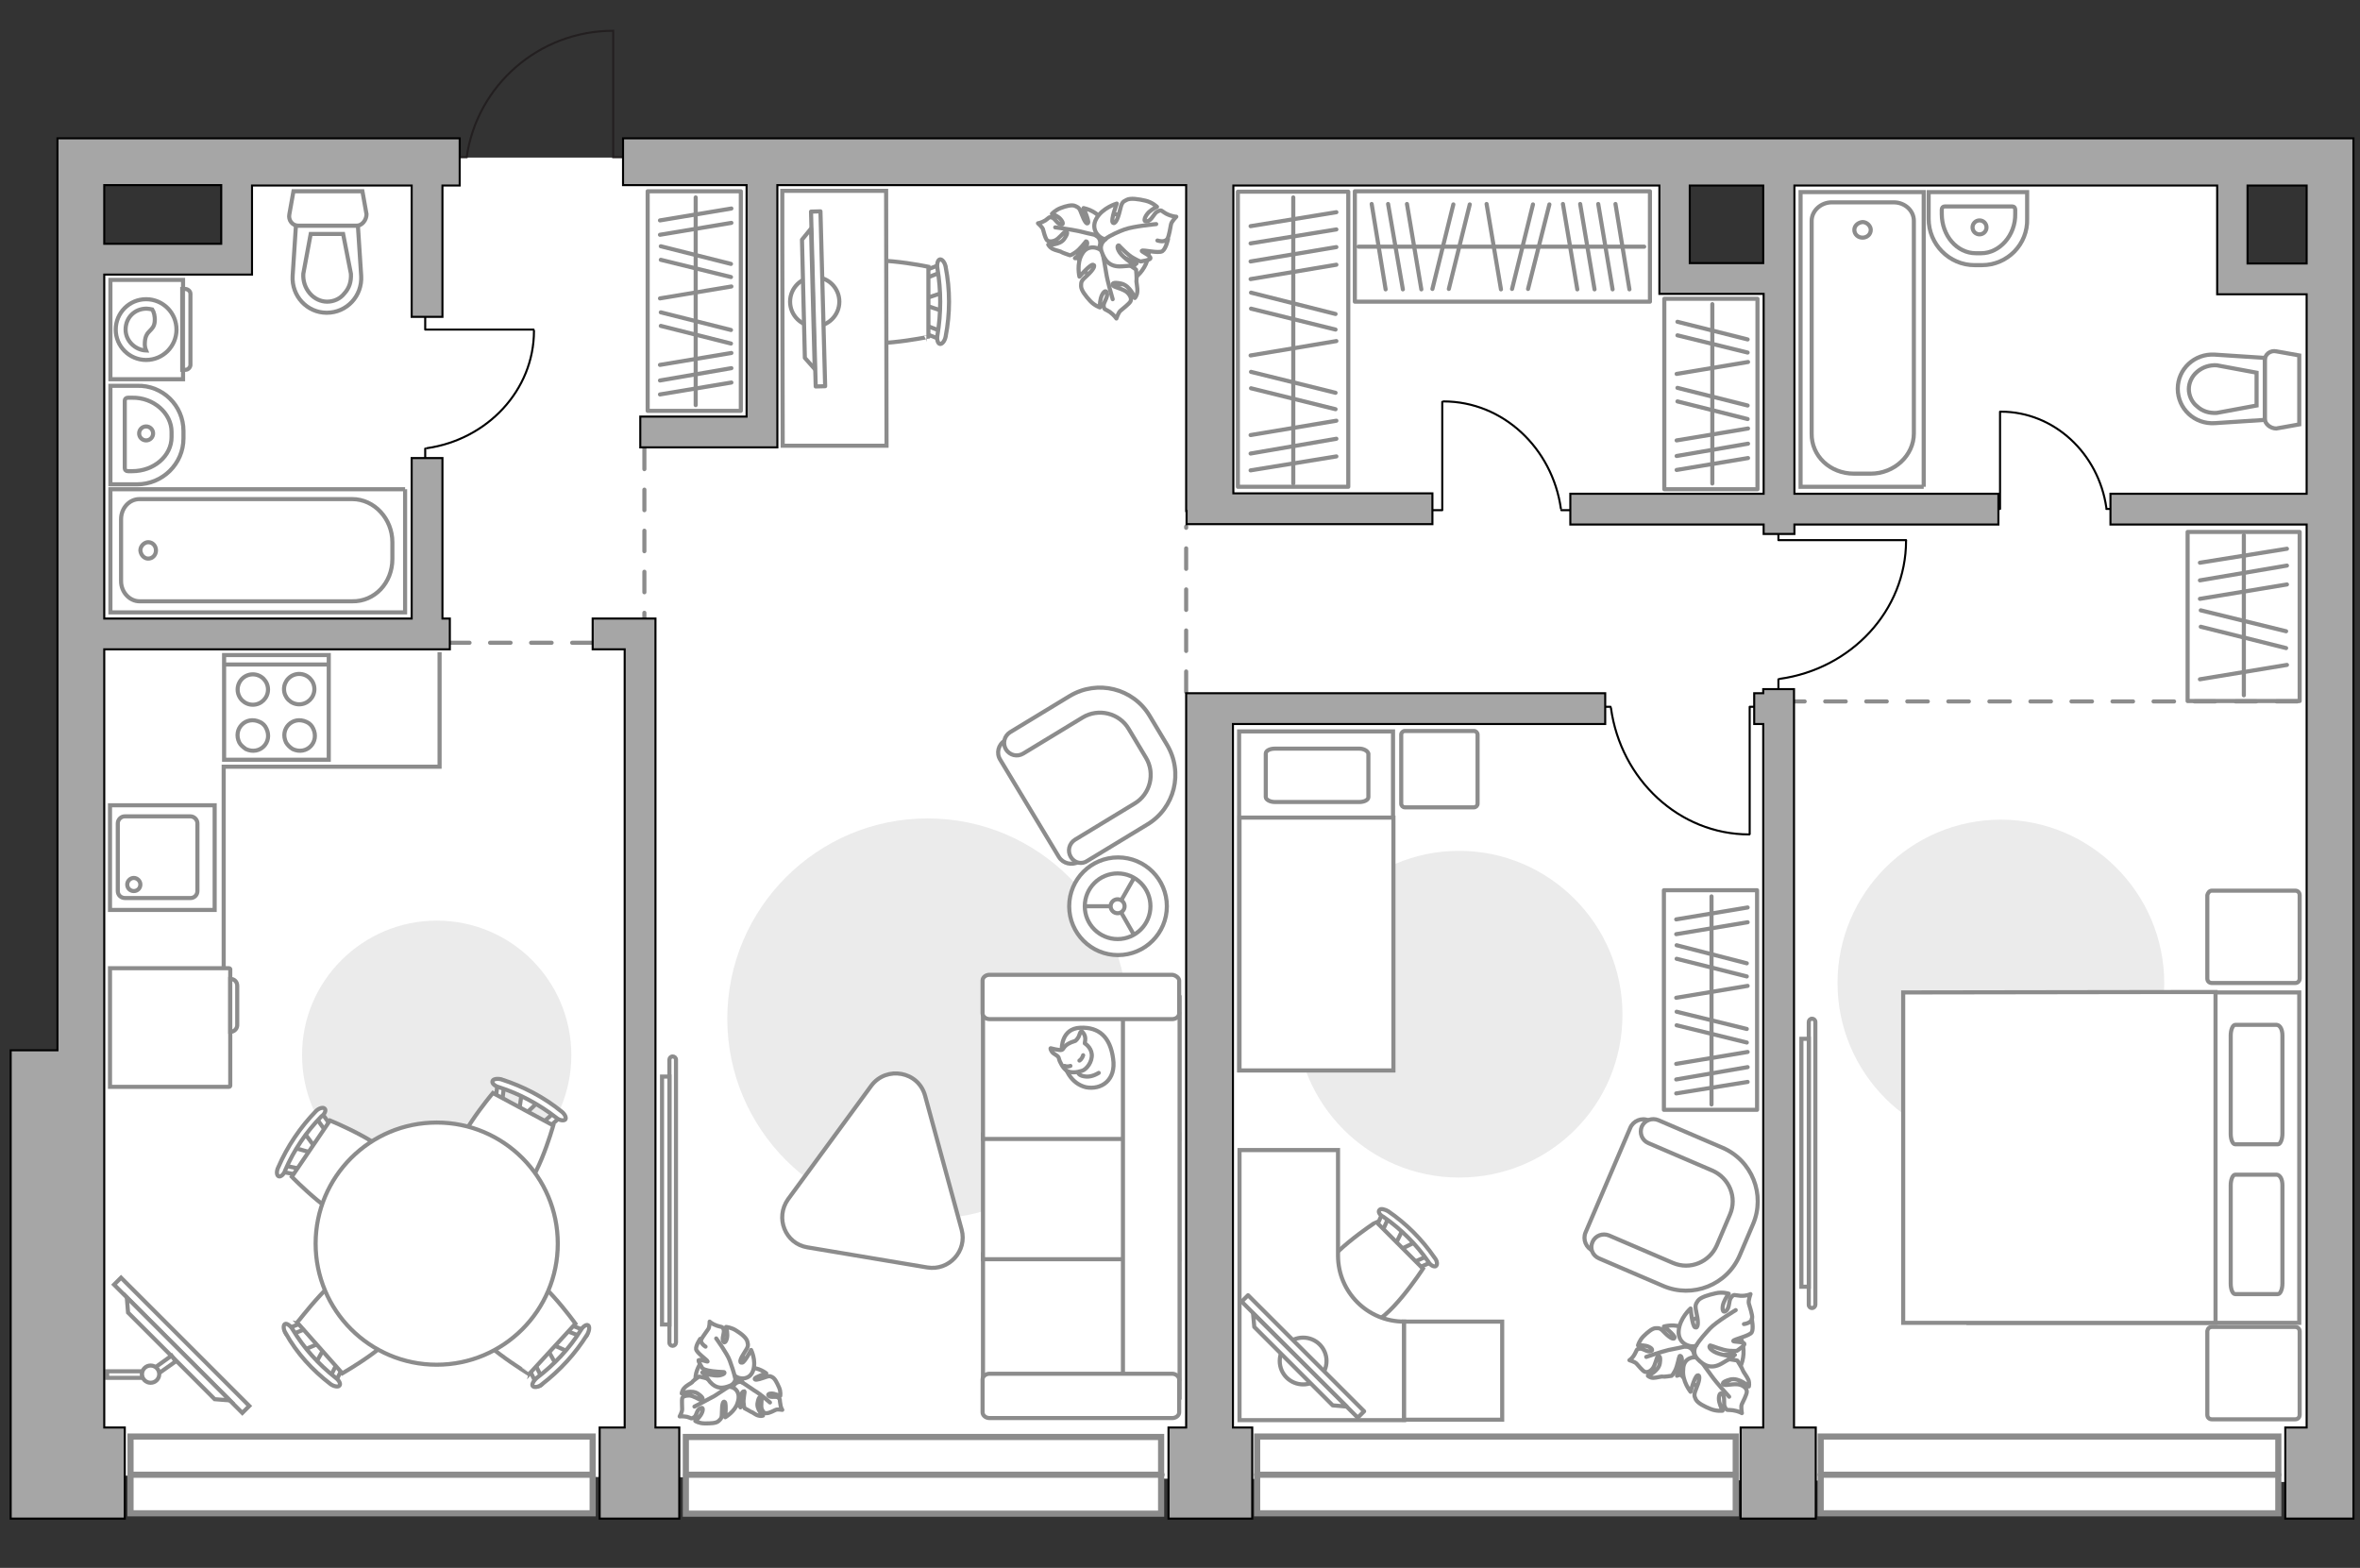 <?xml version="1.0" encoding="utf-8"?>
<!-- Generator: Adobe Illustrator 21.0.0, SVG Export Plug-In . SVG Version: 6.00 Build 0)  -->
<svg version="1.1" id="Слой_1" xmlns="http://www.w3.org/2000/svg" xmlns:xlink="http://www.w3.org/1999/xlink" x="0px" y="0px"
	 viewBox="0 0 575 382" style="enable-background:new 0 0 575 382;" xml:space="preserve">
<rect x="0" y="0" width="575" height="382" fill="#333333" stroke="none"/>
<style type="text/css">
	.st0{fill:#FFFFFF;}
	.st1{fill:#EBEBEB;}
	.st2{fill:none;stroke:#8C8C8C;stroke-miterlimit:10;}
	.st3{fill:#FFFFFF;stroke:#8C8C8C;stroke-miterlimit:10;}
	.st4{fill:none;stroke:#8C8C8C;stroke-linecap:round;stroke-linejoin:round;stroke-miterlimit:10;}
	.st5{fill:#FFFFFF;stroke:#8C8C8C;stroke-linecap:round;stroke-linejoin:round;stroke-miterlimit:10;}
	.st6{fill:#FFFFFF;stroke:#8C8C8C;stroke-miterlimit:10;}
	.st7{fill:#FFFFFF;stroke:#8C8C8C;stroke-width:1;stroke-miterlimit:10.001;}
	.st8{fill:none;stroke:#000000;stroke-width:0.5;stroke-linecap:round;stroke-linejoin:round;stroke-miterlimit:10;}
	.st9{fill:#FFFFFF;fill-opacity:0.1;stroke:#8C8C8C;stroke-miterlimit:10;}
	.st10{fill:#FFFFFF;stroke:#8C8C8C;stroke-width:1.5;stroke-linecap:round;stroke-miterlimit:10;}
	.st11{fill:none;stroke:#8C8C8C;stroke-width:1.5;stroke-linecap:round;stroke-miterlimit:10;}
	.st12{fill:none;stroke:#231F20;stroke-width:0.5;stroke-miterlimit:10;}
	.st13{fill:none;stroke:#8C8C8C;stroke-linecap:round;stroke-miterlimit:10;stroke-dasharray:5,5;}
	.st14{fill:#A6A6A6;stroke:#000000;stroke-width:0.5;stroke-miterlimit:10;}
</style>
<polygon id="bg" class="st0" points="567.9,361.1 567.9,67.8 544.1,67.8 544.1,41.7 430.9,41.7 430.9,67.8 409.7,67.8 409.7,38.4 
	54.5,38.4 55.3,60.5 20.7,63.9 18.7,359.5 "/>
<g id="furniture">
	<path id="Vector_3_" class="st1" d="M226,297c-26.9,0-48.8-21.9-48.8-48.8s21.9-48.8,48.8-48.8s48.8,21.9,48.8,48.8
		C274.8,275.3,253,297,226,297z"/>
	<path id="Vector_00000138559322338209980010000001852790995664649897_" class="st1" d="M355.5,286.9c-22,0-39.8-17.9-39.8-39.8
		s17.9-39.8,39.8-39.8s39.8,17.9,39.8,39.8C395.4,269.2,377.6,286.9,355.5,286.9z"/>
	<path id="Vector_00000160875937128381294210000009457515052277015950_" class="st1" d="M487.5,279.3c-22,0-39.8-17.9-39.8-39.8
		s17.9-39.8,39.8-39.8s39.8,17.9,39.8,39.8C527.3,261.5,509.5,279.3,487.5,279.3z"/>
	<polyline class="st2" points="107.1,158.9 107.1,186.8 54.5,186.8 54.5,235.8 	"/>
	<g>
		<path id="Vector_8_1_" class="st3" d="M56.1,236.1v28.4c0,0.1-0.1,0.3-0.3,0.3h-29v-28.9h29C56,235.9,56.1,236.1,56.1,236.1z"/>
		<path id="Vector_9_1_" class="st3" d="M56.1,251.4v-12.9c1,0,1.7,0.7,1.7,1.7v9.3C57.9,250.6,57.1,251.4,56.1,251.4z"/>
	</g>
	<path id="Vector_00000167373873561657173410000016261976429250994827_" class="st1" d="M106.4,224.3c18.2,0,32.8,14.7,32.8,32.8
		s-14.7,32.8-32.8,32.8s-32.8-14.7-32.8-32.8C73.5,239.1,88.3,224.3,106.4,224.3z"/>
	<g>
		<g>
			<path id="Vector_98_1_" class="st3" d="M479.6,322.3v-80.5h80.6v80.5H479.6L479.6,322.3z"/>
			<path id="Vector_99_1_" class="st3" d="M463.7,241.8v80.5h76.1v-71v-9.6h-10.2L463.7,241.8L463.7,241.8z"/>
			<path id="Vector_100_1_" class="st4" d="M556.1,288.8v23.9c0,1.4-0.5,2.6-1.1,2.6h-10.4c-0.6,0-1.1-1.1-1.1-2.6v-23.9
				c0-1.4,0.5-2.6,1.1-2.6h10.1C555.6,286.3,556.1,287.4,556.1,288.8z"/>
			<path id="Vector_101_1_" class="st4" d="M556.1,252.3v23.9c0,1.4-0.5,2.6-1.1,2.6h-10.4c-0.6,0-1.1-1.1-1.1-2.6v-23.9
				c0-1.4,0.5-2.6,1.1-2.6h10.1C555.6,249.8,556.1,250.9,556.1,252.3z"/>
		</g>
		<path id="Vector_5_2_" class="st5" d="M538.9,217h20.3c0.6,0,1.1,0.4,1.1,1.1v20.3c0,0.6-0.4,1.1-1.1,1.1h-20.3
			c-0.6,0-1.1-0.4-1.1-1.1v-20.3C537.9,217.6,538.3,217,538.9,217z"/>
		<path id="Vector_5_1_" class="st5" d="M538.9,323.3h20.3c0.6,0,1.1,0.4,1.1,1.1v20.3c0,0.6-0.4,1.1-1.1,1.1h-20.3
			c-0.6,0-1.1-0.4-1.1-1.1v-20.4C537.9,323.7,538.3,323.3,538.9,323.3z"/>
	</g>
	<g>
		<rect x="533" y="129.6" class="st5" width="27.3" height="41.2"/>
		<line class="st4" x1="536" y1="165.5" x2="557.2" y2="162"/>
		<line class="st4" x1="536" y1="145.9" x2="557.2" y2="142.4"/>
		<line class="st4" x1="536" y1="141.4" x2="557.2" y2="137.8"/>
		<line class="st4" x1="536" y1="137.1" x2="557.2" y2="133.7"/>
		<line class="st4" x1="536.2" y1="152.7" x2="557" y2="157.9"/>
		<line class="st4" x1="536.2" y1="148.7" x2="557" y2="153.8"/>
		<line class="st4" x1="546.7" y1="169.4" x2="546.7" y2="130.4"/>
	</g>
	<g>
		<rect x="301.6" y="46.7" class="st5" width="26.9" height="71.9"/>
		<line class="st4" x1="325.6" y1="55.9" x2="304.7" y2="59.3"/>
		<line class="st4" x1="325.6" y1="51.7" x2="304.7" y2="55.1"/>
		<line class="st4" x1="325.6" y1="83.1" x2="304.7" y2="86.6"/>
		<line class="st4" x1="325.6" y1="60.2" x2="304.7" y2="63.7"/>
		<line class="st4" x1="325.6" y1="64.5" x2="304.7" y2="68"/>
		<line class="st4" x1="325.6" y1="102.5" x2="304.7" y2="106"/>
		<line class="st4" x1="325.6" y1="106.9" x2="304.7" y2="110.5"/>
		<line class="st4" x1="325.6" y1="111.2" x2="304.7" y2="114.6"/>
		<line class="st4" x1="325.4" y1="95.7" x2="304.8" y2="90.6"/>
		<line class="st4" x1="325.4" y1="99.7" x2="304.8" y2="94.6"/>
		<line class="st4" x1="325.4" y1="76.5" x2="304.8" y2="71.3"/>
		<line class="st4" x1="325.4" y1="80.3" x2="304.8" y2="75.2"/>
		<line class="st4" x1="315.1" y1="48.1" x2="315.1" y2="117.8"/>
	</g>
	<g>
		<rect x="330.1" y="46.6" class="st5" width="71.9" height="26.9"/>
		<line class="st4" x1="392.9" y1="70.5" x2="389.4" y2="49.7"/>
		<line class="st4" x1="397" y1="70.5" x2="393.6" y2="49.7"/>
		<line class="st4" x1="365.7" y1="70.5" x2="362.2" y2="49.7"/>
		<line class="st4" x1="388.5" y1="70.5" x2="385" y2="49.7"/>
		<line class="st4" x1="384.3" y1="70.5" x2="380.8" y2="49.7"/>
		<line class="st4" x1="346.3" y1="70.5" x2="342.8" y2="49.7"/>
		<line class="st4" x1="341.8" y1="70.5" x2="338.2" y2="49.7"/>
		<line class="st4" x1="337.6" y1="70.5" x2="334.2" y2="49.7"/>
		<line class="st4" x1="353" y1="70.4" x2="358.1" y2="49.8"/>
		<line class="st4" x1="349" y1="70.4" x2="354.1" y2="49.8"/>
		<line class="st4" x1="372.3" y1="70.4" x2="377.5" y2="49.8"/>
		<line class="st4" x1="368.4" y1="70.4" x2="373.5" y2="49.8"/>
		<line class="st4" x1="400.6" y1="60.1" x2="331" y2="60.1"/>
	</g>
	<g>
		<rect x="405.4" y="216.9" class="st4" width="22.7" height="53.5"/>
		<line class="st4" x1="425.8" y1="240.2" x2="408.4" y2="243.1"/>
		<line class="st4" x1="425.8" y1="221.1" x2="408.4" y2="224"/>
		<line class="st4" x1="425.8" y1="224.7" x2="408.4" y2="227.6"/>
		<line class="st4" x1="425.8" y1="256.3" x2="408.4" y2="259.2"/>
		<line class="st4" x1="425.8" y1="260" x2="408.4" y2="263"/>
		<line class="st4" x1="425.8" y1="263.6" x2="408.4" y2="266.4"/>
		<line class="st4" x1="425.6" y1="250.7" x2="408.5" y2="246.5"/>
		<line class="st4" x1="425.6" y1="254" x2="408.5" y2="249.8"/>
		<line class="st4" x1="425.6" y1="234.7" x2="408.5" y2="230.3"/>
		<line class="st4" x1="425.6" y1="237.9" x2="408.5" y2="233.6"/>
		<line class="st4" x1="417" y1="218.4" x2="417" y2="269.1"/>
	</g>
	<g>
		<rect x="405.5" y="72.8" class="st4" width="22.7" height="46.4"/>
		<line class="st4" x1="425.9" y1="88.2" x2="408.5" y2="91.1"/>
		<line class="st4" x1="425.9" y1="104.4" x2="408.5" y2="107.3"/>
		<line class="st4" x1="425.9" y1="108.1" x2="408.5" y2="111.1"/>
		<line class="st4" x1="425.9" y1="111.6" x2="408.5" y2="114.5"/>
		<line class="st4" x1="425.8" y1="98.8" x2="408.7" y2="94.5"/>
		<line class="st4" x1="425.8" y1="102.1" x2="408.7" y2="97.8"/>
		<line class="st4" x1="425.8" y1="82.7" x2="408.7" y2="78.4"/>
		<line class="st4" x1="425.8" y1="85.9" x2="408.7" y2="81.7"/>
		<line class="st4" x1="417.2" y1="74.1" x2="417.2" y2="117.8"/>
	</g>
	<g>
		<ellipse class="st6" cx="272.4" cy="220.8" rx="11.9" ry="11.9"/>
		<circle class="st3" cx="272.3" cy="220.8" r="8"/>
		<circle class="st3" cx="272.3" cy="220.8" r="1.7"/>
		<path class="st3" d="M272.3,220.8"/>
		<line class="st2" x1="270.6" y1="220.8" x2="264.4" y2="220.8"/>
		<line class="st2" x1="273.1" y1="222.2" x2="276.3" y2="227.8"/>
		<line class="st2" x1="273.1" y1="219.5" x2="276.3" y2="213.9"/>
	</g>
	<g>
		<g id="Group_2_00000169519552178360445270000014679931295580056996_">
			<g id="Group_3_00000095327148592526319980000006913480940854869382_">
				<path id="Vector_10_00000070816825909292291060000013276866395577735867_" class="st3" d="M71.8,279.7l4.7,1.3l0.6-1l-2.9-3.9
					L71.8,279.7z"/>
			</g>
			<g id="Group_4_00000057855884673223096370000015978951094142054538_">
				<path id="Vector_11_00000098200549013418189560000000239254403528968098_" class="st3" d="M73.1,285.6c0.2-0.5,0.1-0.8-0.3-0.9
					l-3.9-0.8c-0.3-0.1-0.7,0.2-0.9,0.6c-0.2,0.5-0.1,0.8,0.3,0.9l3.9,0.8c0.2,0.1,0.6,0,0.8-0.4C73.1,285.9,73.1,285.8,73.1,285.6z
					"/>
			</g>
			<g id="Group_5_00000178918153609603940080000017039511692858564760_">
				<path id="Vector_12_00000140700047270798343530000014242775729858323848_" class="st3" d="M80.5,274.1l-2.3-3.2
					c-0.3-0.3-0.6-0.3-1,0.1s-0.5,0.9-0.3,1.2l2.3,3.2c0.3,0.3,0.6,0.3,1-0.1c0-0.1,0-0.1,0.1-0.2C80.6,274.7,80.6,274.1,80.5,274.1
					z"/>
			</g>
			<path id="Vector_13_00000028297581268328155490000015557269455428678834_" class="st3" d="M80.4,273l-9.3,13.7
				c0,0,11.3,11.7,16,10.8c4.1-0.8,10-9.7,9.3-13.7C95.5,279.1,80.4,273,80.4,273z"/>
			<path id="Vector_14_00000172432128894903839290000014725221106365988239_" class="st3" d="M79.1,270.1c-0.4-0.4-1.4-0.1-2.1,0.6
				c-3.8,3.9-7,8.6-9.2,13.7c-0.5,1-0.4,2,0.1,2.2s1.3-0.5,1.6-1.5c2.1-4.9,5.1-9.3,8.8-13.1C79.2,271.4,79.5,270.4,79.1,270.1z"/>
		</g>
		<g id="Group_2_00000073683641781920139350000017179330268701876358_">
			<g id="Group_3_00000119819171399669679010000011449873110121605019_">
				<path id="Vector_10_00000000945367715910235750000002343583291805098681_" class="st3" d="M138.4,329.3l-4.5-2l-0.8,0.9l2.4,4.3
					L138.4,329.3z"/>
			</g>
			<g id="Group_4_00000109721232141480078540000004357594917677297084_">
				<path id="Vector_11_00000179630053730355419460000000282246272171263926_" class="st3" d="M138,323.3c-0.2,0.5-0.2,0.8,0.2,1
					l3.8,1.5c0.3,0.2,0.7,0,1-0.5c0.2-0.5,0.2-0.8-0.2-1l-3.8-1.5c-0.3-0.1-0.6,0-0.9,0.3C138.1,323.2,138,323.2,138,323.3z"/>
			</g>
			<g id="Group_5_00000150782202034283161530000017178082293600834447_">
				<path id="Vector_12_00000150097594146767639710000010939963595498667173_" class="st3" d="M129,333.7l1.8,3.7
					c0.2,0.4,0.6,0.4,1,0.1c0.5-0.4,0.6-0.8,0.5-1.2l-1.8-3.7c-0.2-0.4-0.6-0.4-1-0.1c-0.1,0.1-0.1,0.1-0.2,0.2
					C129,333.1,128.9,333.4,129,333.7z"/>
			</g>
			<path id="Vector_13_00000114045452401600868840000014486535547366832306_" class="st3" d="M128.9,334.8l11.3-12.3
				c0,0-9.5-13.3-14.4-13.1c-4.1,0.3-11.4,8.2-11.2,12.3C114.9,326.5,128.9,334.7,128.9,334.8z"/>
			<path id="Vector_14_00000041282875489524718730000010541578175691540915_" class="st3" d="M129.8,337.7c0.3,0.4,1.4,0.3,2.2-0.4
				c4.4-3.4,8.2-7.5,11.1-12.2c0.5-0.9,0.6-1.9,0.2-2.2c-0.4-0.3-1.3,0.3-1.8,1.2c-2.8,4.5-6.5,8.4-10.7,11.6
				C129.9,336.5,129.5,337.4,129.8,337.7z"/>
		</g>
		<g id="Group_2_00000006700796676300845040000018328374638057985434_">
			<g id="Group_3_00000094606811713043674690000005212550968463298205_">
				<path id="Vector_10_00000014634083314244852140000009577647491710772888_" class="st3" d="M127.1,266.4l-0.7,4.9l1.2,0.5
					l3.6-3.4L127.1,266.4z"/>
			</g>
			<g id="Group_4_00000085242027665054985060000001221892157119991966_">
				<path id="Vector_11_00000037677889443074802960000003147259747516598963_" class="st3" d="M121.5,268.3c0.5,0.2,0.8,0,0.9-0.4
					l0.5-4c0.1-0.3-0.3-0.6-0.7-0.8c-0.5-0.2-0.8,0-0.9,0.4l-0.5,4c-0.1,0.3,0.1,0.6,0.5,0.8C121.3,268.3,121.4,268.4,121.5,268.3z"
					/>
			</g>
			<g id="Group_5_00000029733573642702730690000018145841226413767304_">
				<path id="Vector_12_00000117637290881175002970000005506272719116435391_" class="st3" d="M133.9,274.5l3-2.7
					c0.3-0.2,0.2-0.6-0.2-0.9c-0.5-0.4-1-0.5-1.3-0.2l-3,2.7c-0.3,0.2-0.2,0.6,0.2,0.9c0.1,0,0.1,0.1,0.2,0.1
					C133.1,274.7,133.6,274.7,133.9,274.5z"/>
			</g>
			<path id="Vector_13_00000174602278335541319050000015895310521899639680_" class="st3" d="M134.8,274.2l-14.7-7.9
				c0,0-10.6,12.5-9.2,17.1c1.3,3.9,10.7,9.1,14.7,7.9C130.4,290,134.8,274.2,134.8,274.2z"/>
			<path id="Vector_14_00000039107643649329230010000006115834066830610824_" class="st3" d="M137.7,272.8c0.4-0.4-0.1-1.4-0.9-2
				c-4.3-3.5-9.3-6.1-14.6-7.8c-1-0.3-2.1-0.1-2.2,0.4c-0.2,0.5,0.5,1.2,1.6,1.5c5,1.6,9.8,4.2,13.9,7.4
				C136.3,273,137.3,273.1,137.7,272.8z"/>
		</g>
		<g id="Group_2_00000077291863590272702940000005593283038918779785_">
			<g id="Group_3_00000131339991504955270950000005938567292067221938_">
				<path id="Vector_10_00000176735984834683098050000005589312994203791507_" class="st3" d="M76.9,332.2l2.4-4.3l-0.8-0.9
					l-4.5,1.9L76.9,332.2z"/>
			</g>
			<g id="Group_4_00000119827798847324685240000010910670062676726923_">
				<path id="Vector_11_00000142873461920503679390000000637482520064872112_" class="st3" d="M83,332.4c-0.5-0.4-0.8-0.4-1,0
					l-1.8,3.6c-0.2,0.2,0,0.7,0.4,1c0.5,0.4,0.8,0.4,1,0l1.8-3.6c0.2-0.2,0.1-0.6-0.2-0.9C83.2,332.4,83.1,332.4,83,332.4z"/>
			</g>
			<g id="Group_5_00000040538677781004339480000012647186401371459470_">
				<path id="Vector_12_00000104676694462836011250000009111950057371630000_" class="st3" d="M73.6,322.3l-3.8,1.5
					c-0.4,0.2-0.5,0.5-0.2,1c0.2,0.5,0.6,0.6,1,0.5l3.8-1.5c0.4-0.2,0.5-0.5,0.2-1c-0.1-0.1-0.1-0.1-0.2-0.2
					C74.2,322.3,73.8,322.3,73.6,322.3z"/>
			</g>
			<path id="Vector_13_00000178196015264290107170000013678089271899425440_" class="st3" d="M72.4,322.2l11,12.4
				c0,0,14.3-8.1,14.6-12.9c0.3-4.1-6.9-12.1-11-12.4C82.2,309,72.6,322.2,72.4,322.2z"/>
			<path id="Vector_14_00000112626425650230039580000013720251615631930780_" class="st3" d="M69.4,322.6c-0.4,0.3-0.4,1.3,0.2,2.2
				c2.7,4.9,6.5,9,10.9,12.4c0.8,0.6,1.9,0.8,2.2,0.4c0.4-0.4-0.1-1.3-0.9-1.9c-4.2-3.3-7.8-7.3-10.5-11.8
				C70.8,323,69.8,322.3,69.4,322.6z"/>
		</g>
		<g>
			<ellipse class="st7" cx="106.4" cy="303" rx="29.5" ry="29.5"/>
		</g>
	</g>
	<g>
		<path class="st3" d="M163.1,258.2c0-0.4,0.3-0.8,0.8-0.8c0.4,0,0.8,0.3,0.8,0.8v68.9c0,0.4-0.4,0.8-0.8,0.8
			c-0.4,0-0.8-0.3-0.8-0.8V258.2z"/>
		<rect x="161.3" y="262.3" class="st3" width="1.8" height="60.4"/>
	</g>
	<g>
		<path class="st3" d="M440.7,249c0-0.4,0.3-0.8,0.8-0.8c0.4,0,0.8,0.3,0.8,0.8v68.9c0,0.4-0.4,0.8-0.8,0.8s-0.8-0.3-0.8-0.8V249z"
			/>
		<rect x="438.9" y="253.1" class="st3" width="1.8" height="60.4"/>
	</g>
	<g>
		<polyline class="st8" points="351.4,97.9 351.4,124.3 347.3,124.3 		"/>
		<line class="st8" x1="384.2" y1="124.3" x2="380.4" y2="124.3"/>
		<path class="st8" d="M380.3,123.9c-2.1-14.7-14.1-26.1-28.6-26.1"/>
	</g>
	<g>
		<polyline class="st8" points="487.3,100.3 487.3,124 483.6,124 		"/>
		<line class="st8" x1="516.7" y1="124" x2="513.2" y2="124"/>
		<path class="st8" d="M513.2,123.7c-1.9-13.2-12.7-23.4-25.7-23.4"/>
	</g>
	<g>
		<polyline class="st8" points="464.4,131.6 433.3,131.6 433.3,126.7 		"/>
		<line class="st8" x1="433.3" y1="170.1" x2="433.3" y2="165.5"/>
		<path class="st8" d="M433.6,165.4c17.4-2.4,30.8-16.6,30.8-33.7"/>
	</g>
	<g>
		<polyline class="st8" points="426.3,203.2 426.3,172.2 431.2,172.2 		"/>
		<line class="st8" x1="387.8" y1="172.2" x2="392.4" y2="172.2"/>
		<path class="st8" d="M392.5,172.5c2.4,17.4,16.6,30.8,33.7,30.8"/>
	</g>
	<g>
		<g>
			<path class="st3" d="M44.6,68.2v24.2H26.9V68.2H44.6z"/>
			<path class="st9" d="M46.4,71.6v17.3c0,0.5-0.5,1.2-1.2,1.2h-0.8V70.4h0.8C45.9,70.5,46.4,71,46.4,71.6z"/>
		</g>
		<g>
			<circle class="st3" cx="35.6" cy="80.3" r="7.4"/>
			<path class="st3" d="M37.7,78.3c-0.2,2.5-2.2,2-2.4,5c-0.1,1,0.1,1.6,0.3,2.1c-2.6-0.1-5-2.3-5-5.1c0-2.9,2.2-5.1,5.1-5.1
				c0.4,0,0.9,0.1,1.4,0.2C37.5,76,37.8,77.1,37.7,78.3z"/>
		</g>
	</g>
	<g>
		<path id="Vector_54_2_" class="st3" d="M239.5,336v-30.4h47.8V336H239.5z"/>
		<path id="Vector_55_2_" class="st3" d="M239.5,306.8v-30.4h47.8v30.4H239.5z"/>
		<path id="Vector_56_2_" class="st3" d="M239.5,277.5v-30.4h47.8v30.4H239.5z"/>
		<path id="Vector_57_2_" class="st3" d="M273.6,243h13.8v97.4l-13.8-2.8V243z"/>
		<path id="Vector_58_2_" class="st3" d="M287.3,336.1v8c0,0.8-0.8,1.4-1.7,1.4h-44.5c-1,0-1.7-0.7-1.7-1.4v-8
			c0-0.8,0.8-1.4,1.7-1.4h44.5C286.5,334.7,287.3,335.4,287.3,336.1z"/>
		<path id="Vector_59_2_" class="st3" d="M287.3,238.9v8c0,0.8-0.8,1.4-1.7,1.4h-44.5c-1,0-1.7-0.7-1.7-1.4v-8
			c0-0.8,0.8-1.4,1.7-1.4h44.5C286.5,237.6,287.3,238.3,287.3,238.9z"/>
		<g>
			<path class="st5" d="M264.6,264.9c3.7,0.7,7.4-1.7,6.6-7c-0.7-5.2-3.4-7.7-8-7.5c-4.7,0.2-4.5,5.2-4.5,5.2
				C258.9,260.7,261.2,264.1,264.6,264.9z"/>
			<path class="st5" d="M258.7,255.8c-0.4,0.2-2.7-0.4-2.7-0.4s-0.2,0,0.2,0.7c0.4,0.8,1.7,1,1.8,1.8c0.2,0.9,1,2.3,1.8,2.9
				c1,0.7,2.6,0.5,3.8,0.1c1.1-0.3,2.6-2.2,2.4-4.1c-0.2-1.7-1.7-2.6-1.7-2.6s0,0,0.1-0.7c0.2-1.4-0.8-2.2-0.8-2.2s-0.3-0.2-0.6,0.8
				c-0.3,1-1,1.5-1,1.5C259,254.5,259.3,255.6,258.7,255.8z"/>
			<path class="st5" d="M263.9,257.1c-0.3,1-0.9,1.3-0.9,1.3"/>
			<path class="st5" d="M259.4,259.7c0.7,0.3,1.4,0,1.4,0"/>
			<path class="st4" d="M267.7,261.4c0,0-1.5,1-3,0.9c-1.8-0.1-2-0.9-2-0.9"/>
		</g>
	</g>
	<g>
		<path id="Vector_60_2_" class="st3" d="M179.4,329.7c-3.6-1.7-7.7,0-9.3,3.5c-1.7,3.6,0,7.6,3.5,9.3c3.6,1.7,7.6,0,9.3-3.5
			C184.5,335.3,183,331.1,179.4,329.7z"/>
		<path class="st5" d="M182.8,333.3c2-0.2,3.9,1.3,3.9,1.3s-2.7,0.9-2.8,1.3s0.7,0.3,2.1-0.2s1.5-0.5,2.1-0.2
			c0.7,0.3,1.2,1.4,1.7,2.5s0.3,2.1,0.3,2.1s-0.7-0.3-1.5-0.5s-1.8,0-1.3,0.5c0.6,0.5,1.8,0,2.3,0.4c0.6,0.5,0.3,0.5,0.5,1.4
			c0.1,1.1,0.5,1.6,0.5,1.6s-1.2-0.2-1.6,0s-1.6,0.8-2.1,0.8c-0.6,0.1-1-0.2-1.3-1s0.1-2.4-0.1-2.7c-0.2-0.3-0.6-0.5-0.9,1.1
			c-0.4,1.6,1.3,3.2,1.3,3.2s-0.5,0.2-1.1,0c-0.8-0.2-1.5-0.9-1.8-0.9c-0.1-0.1-1.6-0.9-1.6-0.9s-0.1-0.1-0.2-1.1
			c-0.2-0.9,0.3-2.9,0.2-3c-0.1,0-0.4-0.2-0.8,0.8s-0.2,3.1-0.2,3.1s0-0.1-1.4-1.6s-0.9-2.8-0.1-3.9c0.9-1.1,2-0.6,2-0.6
			C180.4,335.8,180.6,333.9,182.8,333.3z"/>
		<path class="st4" d="M177.7,335.8c1.1,0.1,2.3,0.4,3.1,1c0.7,0.4,2.2,1.5,3,2c1.4,0.8,3.8,2.9,3.8,2.9"/>
		<path class="st5" d="M179.7,341.8c-0.6,2.1-3,3.5-3,3.5s0.3-3.3-0.1-3.7c-0.4-0.4-0.7,0.5-0.7,2.2c0,1.8-0.2,1.8-0.8,2.4
			s-2,0.6-3.4,0.6s-2.3-0.6-2.3-0.6s0.8-0.6,1.3-1.4c0.6-0.9,0.8-2.1,0-1.7c-1,0.3-0.9,1.8-1.6,2.2c-0.8,0.5-0.6,0.2-1.7-0.1
			c-1.1-0.2-1.8-0.1-1.8-0.1s0.6-1.1,0.6-1.7s-0.1-2.3,0-2.7c0.1-0.4,0.7-0.7,1.7-0.7s2.6,1.1,2.9,1.1c0.4,0,0.9-0.4-0.7-1.5
			c-1.5-1.1-4-0.1-4-0.1s0.1-0.8,0.6-1.3c0.6-0.7,1.7-1.2,1.9-1.4c0.2-0.4,1.7-1.4,1.7-1.4s0.3,0,1.4,0.3c1.2,0.3,3.1,1.7,3.2,1.7
			c0,0,0.4-0.5-0.5-1.3c-1-1-3.3-1.7-3.3-1.7s0.1-0.1,2.3-0.7s3.4,0.4,4.2,1.8c0.8,1.5-0.2,2.4-0.2,2.4
			C178.7,337.7,180.7,339,179.7,341.8z"/>
		<path class="st4" d="M180.1,335c-0.5,1.1-1.5,2.1-2.5,2.8c-0.8,0.5-2.6,1.7-3.5,2.3c-1.6,0.9-4.9,2.6-4.9,2.6"/>
		<g>
			<path class="st5" d="M170.6,326.2c0,0-1.1,1.6-1,2.5s2.8,2.7,2.8,3c0.1,0.2-1.8-0.6-2.2-0.3c-0.1,0.3,0.9,1.9,0.9,1.9
				s0.1,0.3,1.4,0.6s3.8,0.4,3.9,0.4c0.2,0.1,0.3,0.5-1.1,0.8c-1.3,0.2-3.9-0.5-3.9-0.5s0.1,0.1,1.6,2.1c1.6,1.8,3.2,1.6,4.9,0.9
				c1.6-0.7,1.3-2.3,1.3-2.3c1,0.8,3.5,1,4.3-1.4s-0.5-5-0.5-5s-1.6,3.1-2.2,3.1c-0.8,0.1-0.4-1,0.6-2.5s0.9-1.7,0.7-2.6
				s-1.4-1.9-2.7-2.7c-1.2-0.8-2.5-0.9-2.5-0.9s0.3,0.9,0.3,2s-0.6,2.3-1,1.5s0.4-2.1,0.1-2.9c-0.3-0.8-0.5-0.5-1.6-0.9
				c-1.2-0.4-1.8-1-1.8-1s0,1.5-0.4,1.9c-0.3,0.5-1.4,1.9-1.6,2.4c-0.3,0.5,0.1,1.2,1,1.8"/>
			<path class="st4" d="M179.1,335.7c-0.3-1.4-0.9-3.1-1.3-4.2c-0.6-1.7-3.3-5.4-3.3-5.4"/>
		</g>
	</g>
	<path class="st5" d="M196.7,303.9l29.2,4.9c5.3,0.9,9.8-4,8.4-9.2l-8.9-32.6c-1.6-6-9.4-7.4-13.1-2.5L192,292.2
		C188.8,296.7,191.3,303,196.7,303.9z"/>
	<g>
		
			<rect x="43.1" y="305.7" transform="matrix(0.707 -0.707 0.707 0.707 -218.811 127.336)" class="st3" width="2.4" height="44.2"/>
		<polygon class="st3" points="52.3,340.9 31.2,319.8 30.9,316.1 56,341.2 		"/>
		<g>
			<path class="st3" d="M34.6,334.8c0,0.3,0.1,0.6,0.2,0.9h-8.7v-1.6h8.6C34.7,334.3,34.6,334.6,34.6,334.8z"/>
			<path class="st3" d="M38.7,334.6c-0.1-0.6-0.4-1.2-0.8-1.5l3.9-2.8l1,1.4L38.7,334.6z"/>
		</g>
		<circle class="st3" cx="36.7" cy="334.8" r="2.1"/>
	</g>
	<g>
		<g>
			<path id="Vector_2_1_" class="st3" d="M301.9,260.8h37.5v-82.6h-37.5V260.8z"/>
			<path id="Vector_3_1_" class="st3" d="M339.5,260.8H302v-61.6h33h4.5v8.4V260.8z"/>
			<path id="Vector_4_1_" class="st4" d="M331.2,182.4h-20.6c-1.2,0-2.2,0.5-2.2,1.2v10.6c0,0.6,1,1.2,2.2,1.2h20.6
				c1.2,0,2.2-0.5,2.2-1.2v-10.6C333.2,182.9,332.2,182.4,331.2,182.4z"/>
		</g>
		<g>
			<g id="Group_2_16_">
				<g id="Group_3_16_">
					<path id="Vector_10_16_" class="st3" d="M341.8,299.5l-2.1,4.3l0.9,0.9l4.3-2.1L341.8,299.5z"/>
				</g>
				<g id="Group_4_16_">
					<path id="Vector_11_16_" class="st3" d="M344.7,308.7c0.3,0.3,0.7,0.4,0.9,0.2l3.6-1.6c0.4-0.2,0.4-0.5,0.1-1s-0.8-0.6-1-0.5
						l-3.6,1.6c-0.4,0.2-0.4,0.5-0.1,1C344.7,308.6,344.7,308.6,344.7,308.7z"/>
				</g>
				<g id="Group_5_16_">
					<path id="Vector_12_16_" class="st3" d="M335.7,299.7c0.1,0.1,0.1,0.1,0.2,0.2c0.5,0.3,0.8,0.3,1-0.1l1.6-3.6
						c0.2-0.4-0.1-0.8-0.5-1.1c-0.5-0.3-0.8-0.3-1,0.1l-1.6,3.6C335.3,299,335.4,299.4,335.7,299.7z"/>
				</g>
				<path id="Vector_13_16_" class="st3" d="M321.9,311.1c0,4,7.4,11.4,11.4,11.4c4.7,0,13.4-13.4,13.4-13.4l-11.4-11.4
					C335.3,297.7,321.9,306.4,321.9,311.1z"/>
				<path id="Vector_14_16_" class="st3" d="M337.1,296.5c4.3,3,8,6.7,10.9,10.9c0.5,0.9,1.4,1.3,1.8,1.1c0.5-0.3,0.4-1.3-0.3-2.1
					c-3-4.4-6.9-8.3-11.3-11.3c-0.9-0.5-1.8-0.7-2.1-0.3C335.7,295.2,336.1,296,337.1,296.5z"/>
			</g>
			<path class="st3" d="M302,280.2v53.1V346l0,0l0,0h40.1v-24l0,0c-8.9,0-16.1-7.2-16.1-16.1v-25.7L302,280.2L302,280.2z"/>
			<rect x="342.1" y="322" class="st3" width="23.9" height="23.9"/>
			<g>
				<circle class="st5" cx="317.5" cy="331.6" r="5.7"/>
				<g>
					
						<rect x="316.4" y="310.5" transform="matrix(0.707 -0.707 0.707 0.707 -140.694 321.293)" class="st5" width="2.2" height="40"/>
					<polygon class="st5" points="305.6,323.3 324.7,342.4 328.1,342.7 305.3,320 					"/>
				</g>
			</g>
		</g>
		<g>
			<path id="Vector_60_6_" class="st3" d="M407.5,329.7c0.2,4.8,4.2,8.5,9,8.3s8.5-4.2,8.3-9s-4.2-8.5-9-8.3
				C411,320.9,407.3,325,407.5,329.7z"/>
			<path class="st5" d="M410.8,328.1c0,0,1.5,0,1.9,1.6s0.3,3.3-1.8,4.4c-2.1,1.1-2.3,1.1-2.3,1.1s1.2-2.3,1.2-3.6
				c0-1.4-0.5-1.3-0.6-1.2c-0.1,0.1-0.5,2.5-1.1,3.6s-0.8,1.2-0.8,1.2s-1.9,0.3-2.2,0.2c-0.3-0.1-1.5,0.3-2.3,0.3s-1.3-0.5-1.3-0.5
				s2.6-1.1,2.9-3s-0.2-1.9-0.5-1.7c-0.3,0.3-0.6,2.2-1.3,3c-0.7,0.8-1.4,0.9-1.9,0.7c-0.5-0.2-1.6-1.6-2-2s-1.7-0.8-1.7-0.8
				s0.7-0.4,1.3-1.5c0.6-1,0.3-1.2,1.2-1.3c0.9-0.1,1.8,0.9,2.7,0.6c0.9-0.3-0.2-1.1-1.2-1.3c-1-0.2-1.9-0.1-1.9-0.1
				s0.3-1.2,1.3-2.2s2.2-2,3-2c0.9,0,1.1-0.1,2.3,1.2c1.2,1.2,2.2,1.7,2.3,1.1c0.1-0.6-2.6-2.7-2.6-2.7s2.7-0.8,4.9,0.4
				C412.4,325,411.8,327.4,410.8,328.1z"/>
			<path class="st4" d="M401.1,330.6c0,0,3.7-1.3,5.5-1.7c1.2-0.2,3.4-0.7,4.3-0.9c1.3-0.3,2.7-0.2,4,0.3"/>
			<path class="st5" d="M414.1,331c0,0-0.7-1.6,0.8-2.8c1.6-1.2,3.4-1.9,5.5-0.1c2.2,1.8,2.3,2,2.3,2s-3-0.2-4.4,0.4
				c-1.5,0.6-1.2,1.1-1.1,1.2c0.1,0,2.9-0.6,4.4-0.5c1.5,0.2,1.7,0.3,1.7,0.3s1.2,1.9,1.3,2.3c0.1,0.4,1,1.5,1.4,2.4
				c0.3,0.9,0.1,1.6,0.1,1.6s-2.3-2.2-4.5-1.7c-2.2,0.6-2,1.1-1.5,1.3c0.4,0.2,2.7-0.4,3.9,0c1.2,0.4,1.6,1.1,1.6,1.7
				s-0.9,2.4-1.2,3c-0.3,0.6,0,2.2,0,2.2s-0.8-0.5-2.2-0.7c-1.4-0.2-1.4,0.2-1.9-0.7c-0.5-0.8,0.1-2.4-0.6-3.2
				c-0.7-0.8-1.1,0.7-0.8,1.9c0.3,1.2,0.8,2.1,0.8,2.1s-1.4,0.2-2.9-0.4s-3.1-1.4-3.6-2.3c-0.4-0.9-0.6-1.1,0.2-3
				c0.8-1.9,0.8-3.1,0.2-2.9c-0.7,0.2-1.7,4-1.7,4s-2.1-2.6-1.8-5.4C410.1,330.7,412.9,330.3,414.1,331z"/>
			<path class="st4" d="M421.3,340.3c0,0-3.1-3.4-4.3-5.1c-0.8-1.1-2.4-3.3-3-4.2c-0.9-1.3-1.4-2.8-1.5-4.4"/>
			<g>
				<path class="st5" d="M424.9,322.6c1.4-0.2,2-0.9,2-1.5c0.1-0.7-0.6-2.8-0.8-3.5c-0.2-0.7,0.4-2.3,0.4-2.3s-0.9,0.5-2.5,0.4
					c-1.5-0.1-1.5-0.5-2.2,0.4c-0.7,0.8-0.3,2.6-1.3,3.3c-0.9,0.7-1-0.9-0.5-2.1s1.2-2.1,1.2-2.1s-1.5-0.5-3.2-0.1s-3.6,0.9-4.3,1.8
					c-0.6,0.9-0.8,1.1-0.3,3.3s0.3,3.5-0.4,3.2c-0.7-0.3-1.1-4.6-1.1-4.6s-2.7,2.4-2.9,5.5c-0.2,3.1,2.8,4.1,4.2,3.6
					c0,0-1.1,1.6,0.4,3.2s3.3,2.6,5.9,1.1s2.8-1.7,2.8-1.7s-3.2-0.3-4.7-1.2c-1.5-0.9-1.1-1.4-0.9-1.5c0.2,0,3,1.2,4.6,1.3
					s1.9,0,1.9,0s2-1.3,1.8-1.7c-0.3-0.6-2.8-0.4-2.7-0.7c0.1-0.4,4-1.2,4.5-2.1s0-3.3,0-3.3"/>
				<path class="st4" d="M422.9,319.2c0,0-4.7,2.8-6.3,4.5c-1,1.1-2.5,2.7-3.3,4.1"/>
			</g>
		</g>
		<g>
			<path id="Vector_60_00000113325764650524775160000006067633030820280738_" class="st3" d="M263.3,57.4c-1.9,4.4,0.1,9.4,4.5,11.4
				c4.4,1.9,9.4-0.1,11.4-4.5c1.9-4.4-0.1-9.4-4.5-11.4C270.3,51,265.2,53,263.3,57.4z"/>
			<path class="st5" d="M267,57.4c0,0,1.4,0.6,1,2.3s-1.1,3.1-3.5,3.2c-2.4,0-2.6,0-2.6,0s2.1-1.5,2.7-2.7s0.1-1.4,0-1.4
				c-0.1,0.1-1.5,2-2.6,2.7c-1,0.7-1.3,0.7-1.3,0.7s-1.8-0.6-2.1-0.8c-0.2-0.2-1.5-0.4-2.2-0.8c-0.7-0.4-1-1-1-1s2.8,0.2,3.9-1.4
				c1.1-1.6,0.7-1.8,0.2-1.7c-0.4,0.1-1.5,1.7-2.5,2.1c-1,0.4-1.7,0.2-2-0.2s-0.8-2.1-0.9-2.6c-0.2-0.5-1.2-1.4-1.2-1.4
				s0.8-0.1,1.8-0.7c1-0.7,0.8-0.9,1.6-0.7c0.8,0.2,1.3,1.6,2.2,1.7c0.9,0.1,0.3-1-0.5-1.7c-0.8-0.6-1.7-0.9-1.7-0.9
				s0.8-0.9,2.1-1.4c1.3-0.5,2.8-0.9,3.6-0.5c0.8,0.4,1,0.4,1.6,2.1c0.6,1.6,1.2,2.5,1.5,2s-1.1-3.6-1.1-3.6s2.8,0.5,4.2,2.5
				C269.7,55.3,268.1,57.2,267,57.4z"/>
			<path class="st4" d="M257.1,55.4c0,0,3.9,0.5,5.7,0.9c1.1,0.3,3.4,0.8,4.3,1c1.3,0.3,2.5,1,3.5,2"/>
			<path class="st5" d="M268.7,61.4c0,0,0-1.8,2-2.2c1.9-0.4,3.9-0.2,5,2.3c1.2,2.6,1.2,2.7,1.2,2.7s-2.6-1.5-4.1-1.6
				c-1.6-0.1-1.6,0.5-1.5,0.6s2.9,0.7,4.1,1.5c1.2,0.8,1.4,1,1.4,1s0.2,2.2,0.1,2.6c-0.1,0.3,0.3,1.8,0.2,2.8
				c-0.1,1-0.6,1.5-0.6,1.5s-1.1-3-3.3-3.5c-2.2-0.5-2.3,0.1-2,0.5s2.6,0.8,3.5,1.7c0.9,0.9,1,1.7,0.7,2.2s-1.9,1.8-2.4,2.2
				c-0.5,0.4-1,1.9-1,1.9s-0.5-0.8-1.6-1.6c-1.2-0.8-1.3-0.4-1.5-1.4c-0.1-1,1.1-2.1,0.8-3.2c-0.3-1.1-1.2,0.1-1.5,1.3
				c-0.3,1.2-0.2,2.2-0.2,2.2s-1.3-0.4-2.4-1.6s-2.2-2.6-2.2-3.6s0-1.3,1.5-2.6c1.5-1.4,2.1-2.5,1.4-2.6s-3.3,2.9-3.3,2.9
				s-0.8-3.2,0.7-5.6C265.1,59.4,267.9,60.3,268.7,61.4z"/>
			<path class="st4" d="M271.1,72.9c0,0-1.3-4.4-1.6-6.5c-0.2-1.4-0.7-4-0.9-5c-0.3-1.6,0-3.1,0.5-4.6"/>
			<g>
				<path class="st5" d="M282,58.6c1.4,0.4,2.1,0.1,2.5-0.5c0.3-0.6,0.7-2.8,0.8-3.4c0.1-0.7,1.3-1.9,1.3-1.9s-1,0-2.4-0.7
					c-1.3-0.7-1.1-1.1-2.1-0.6c-1,0.4-1.4,2.2-2.6,2.4c-1.2,0.3-0.5-1.3,0.4-2.2c1-0.9,2-1.3,2-1.3s-1.1-1.1-2.8-1.5
					c-1.7-0.4-3.7-0.7-4.6-0.2c-1,0.5-1.2,0.6-1.7,2.8c-0.5,2.1-1.2,3.3-1.7,2.7s1-4.6,1-4.6s-3.5,1-5,3.7s0.8,4.9,2.3,5
					c0,0-1.7,1-1,3s1.8,3.8,4.9,3.6c3-0.2,3.2-0.3,3.2-0.3s-2.8-1.7-3.7-3.1c-0.9-1.4-0.4-1.8-0.2-1.7c0.1,0.1,2.2,2.4,3.6,3.1
					c1.4,0.8,1.7,0.8,1.7,0.8s2.4-0.3,2.4-0.8c0-0.7-2.3-1.6-2.1-1.8c0.3-0.3,4.1,0.7,5,0.1c0.9-0.6,1.4-3,1.4-3"/>
				<path class="st4" d="M281.7,54.6c0,0-5.5,0.5-7.7,1.3c-1.4,0.5-3.4,1.4-4.7,2.3"/>
			</g>
		</g>
		<g>
			<g id="Group_2_6_">
				<g id="Group_3_6_">
					<path id="Vector_10_6_" class="st3" d="M229.7,75.8l-4.8-1.6v-1.3l4.8-1.6V75.8z"/>
				</g>
				<g id="Group_4_6_">
					<path id="Vector_11_6_" class="st3" d="M225.1,66.7c0-0.4,0.2-0.8,0.5-0.9l3.9-1.5c0.4-0.1,0.7,0.1,0.8,0.7
						c0.1,0.5-0.1,1.1-0.4,1.1l-3.9,1.5c-0.4,0.1-0.7-0.1-0.8-0.7C225.1,66.9,225.1,66.8,225.1,66.7z"/>
				</g>
				<g id="Group_5_6_">
					<path id="Vector_12_6_" class="st3" d="M225.1,80.3c0-0.1,0-0.1,0-0.2c0.1-0.5,0.4-0.8,0.8-0.7l3.9,1.5
						c0.4,0.1,0.6,0.7,0.4,1.2c-0.1,0.5-0.4,0.8-0.8,0.7l-3.9-1.5C225.3,81.1,225.1,80.7,225.1,80.3z"/>
				</g>
				<path id="Vector_13_6_" class="st3" d="M206.2,82.1c-3-3-3-14.1,0-17.1c3.5-3.5,20,0,20,0v17.1C226.3,82,209.8,85.6,206.2,82.1z
					"/>
				<path id="Vector_14_6_" class="st3" d="M228.4,81.7c0.9-5.4,0.9-10.9,0-16.3c-0.2-1.1,0.1-2.1,0.6-2.2c0.5-0.1,1.2,0.7,1.4,1.8
					c1.1,5.6,1.1,11.4,0,17c-0.2,1.1-0.9,1.9-1.4,1.8S228.2,82.7,228.4,81.7z"/>
			</g>
			<path id="Vector_36_2_" class="st3" d="M215.9,46.5l0.1,62.1h-25.3l-0.1-50.2V46.5H215.9z"/>
			<g>
				<circle class="st5" cx="198.5" cy="73.5" r="6"/>
				<g>
					
						<rect x="198.1" y="51.5" transform="matrix(1 -2.685444e-02 2.685444e-02 1 -1.883 5.377)" class="st5" width="2.3" height="42.6"/>
					<polygon class="st5" points="195.4,58.4 196.1,87.2 198.5,89.9 197.6,55.7 					"/>
				</g>
			</g>
		</g>
		<g>
			<path id="Vector_37_3_" class="st3" d="M258,208.8l-14.3-23.7c-1-1.6-0.5-3.7,1.2-4.7l16.4-9.9c6-3.6,13.8-1.7,17.4,4.3l4.8,7.9
				c3.6,6,1.7,13.8-4.3,17.4l-16.4,9.9C261.1,210.9,259,210.4,258,208.8z"/>
			<path id="Vector_38_4_" class="st3" d="M260.9,208.8c-0.9-1.5-0.4-3.3,1-4.2l14.5-8.8c3.9-2.3,5.1-7.4,2.8-11.2l-4.2-7
				c-2.3-3.9-7.4-5.1-11.2-2.8l-14.5,8.8c-1.5,0.9-3.3,0.4-4.2-1c-0.9-1.5-0.4-3.3,1-4.2l14.5-8.8c6.8-4.1,15.5-1.9,19.5,4.8l4.2,7
				c4.1,6.8,1.9,15.5-4.8,19.5l-14.5,8.8C263.6,210.7,261.8,210.3,260.9,208.8z"/>
		</g>
		<g>
			<path id="Vector_37_00000108300124158633393550000009857816198118741142_" class="st3" d="M386.3,300.3l10.9-25.5
				c0.7-1.7,2.8-2.6,4.5-1.8l17.6,7.5c6.4,2.7,9.4,10.2,6.7,16.6l-3.6,8.5c-2.7,6.4-10.2,9.4-16.6,6.7l-17.6-7.5
				C386.4,304,385.6,302,386.3,300.3z"/>
			<path id="Vector_38_00000089554534199840695450000010204178291131674516_" class="st3" d="M388,302.6c0.7-1.6,2.5-2.2,4-1.6
				l15.6,6.7c4.2,1.8,8.9-0.2,10.7-4.3l3.2-7.5c1.8-4.2-0.2-8.9-4.3-10.7l-15.6-6.7c-1.6-0.7-2.2-2.5-1.6-4c0.7-1.6,2.5-2.2,4-1.6
				l15.6,6.7c7.3,3.1,10.6,11.5,7.5,18.7l-3.2,7.5c-3.1,7.3-11.5,10.6-18.7,7.5l-15.6-6.7C388,305.9,387.3,304.2,388,302.6z"/>
		</g>
	</g>
	<path id="Vector_5_00000066475174463544616340000006065779873174815660_" class="st5" d="M360,195.8V179c0-0.5-0.4-0.9-0.9-0.9
		h-16.8c-0.5,0-0.9,0.4-0.9,0.9v16.8c0,0.5,0.4,0.9,0.9,0.9h16.8C359.6,196.7,360,196.3,360,195.8z"/>
	<g>
		<polyline class="st8" points="130,80.3 103.6,80.3 103.6,76.2 		"/>
		<line class="st8" x1="103.6" y1="113.1" x2="103.6" y2="109.3"/>
		<path class="st8" d="M104,109.2c14.7-2.1,26.1-14.1,26.1-28.6"/>
	</g>
</g>
<g id="points">
	<path id="r2" class="st4" d="M368,270.4"/>
	<path id="r1" class="st4" d="M209.5,165.9"/>
	<path id="r3" class="st4" d="M493.7,292.6"/>
	<path id="k1" class="st4" d="M94.7,217.2"/>
	<path id="s1" class="st4" d="M498.5,83.1"/>
	<path id="s2" class="st4" d="M70.5,98.7"/>
	<path id="h2" class="st4" d="M131.6,129.5"/>
	<path id="h1_00000127727742050112227620000010233106799905266850_" class="st4" d="M363.9,147.1"/>
	<path id="g1" class="st4" d="M374.9,91.9"/>
	<path id="g2" class="st4" d="M497.4,148.4"/>
	<path id="g3" class="st4" d="M161.3,68.3"/>
</g>
<g id="windows">
	<g>
		<rect x="167.1" y="350.1" class="st10" width="115.8" height="18.7"/>
		<line class="st11" x1="283" y1="359.3" x2="167.2" y2="359.3"/>
	</g>
	<g>
		<rect x="31.8" y="350" class="st10" width="112.6" height="18.7"/>
		<line class="st11" x1="144.4" y1="359.3" x2="31.8" y2="359.3"/>
	</g>
	<g>
		<rect x="306.3" y="350" class="st10" width="116.6" height="18.7"/>
		<line class="st11" x1="422.9" y1="359.3" x2="306.3" y2="359.3"/>
	</g>
	<g>
		<rect x="443.6" y="350" class="st10" width="111.5" height="18.7"/>
		<line class="st11" x1="555.1" y1="359.3" x2="443.6" y2="359.3"/>
	</g>
</g>
<g id="plan">
	<g>
		<g>
			<g>
				<g>
					<rect x="54.6" y="159.6" class="st2" width="25.5" height="25.5"/>
				</g>
				<line class="st2" x1="54.5" y1="161.9" x2="80.1" y2="161.9"/>
				<circle class="st2" cx="61.6" cy="168" r="3.7"/>
				<path class="st2" d="M59.9,182.5c3.4,1.6,6.6-1.7,5-5c-0.3-0.7-0.9-1.3-1.6-1.6c-3.4-1.6-6.6,1.7-5,5
					C58.6,181.5,59.2,182,59.9,182.5z"/>
				<circle class="st2" cx="72.9" cy="167.9" r="3.7"/>
				<path class="st2" d="M71.3,182.5c3.4,1.6,6.6-1.7,5-5c-0.3-0.7-0.9-1.3-1.6-1.6c-3.4-1.6-6.6,1.7-5,5
					C70,181.4,70.5,182,71.3,182.5z"/>
			</g>
			<g>
				<g>
					<rect x="26.8" y="196.2" class="st2" width="25.5" height="25.5"/>
				</g>
				<path class="st2" d="M28.7,200.6v16.5c0,1,0.8,1.7,1.8,1.7h15.9c1,0,1.7-0.8,1.7-1.7v-16.5c0-0.9-0.8-1.7-1.7-1.7H30.6
					C29.5,198.8,28.7,199.7,28.7,200.6z"/>
				<path class="st2" d="M34.2,215.5c0,0.9-0.7,1.6-1.6,1.6c-0.9,0-1.6-0.7-1.6-1.6c0-0.8,0.7-1.6,1.6-1.6
					C33.4,213.9,34.2,214.6,34.2,215.5z"/>
			</g>
		</g>
		<g>
			<polyline class="st2" points="98.7,119.2 26.9,119.2 26.9,149.2 98.7,149.2 98.7,119.2 			"/>
			<path class="st2" d="M95.6,136.2v-4.1c0-5.7-4.4-10.5-9.8-10.5H34c-2.5,0-4.5,2.2-4.5,4.9v15.1c0,2.7,2.1,4.9,4.5,4.9h51.8
				C91.3,146.6,95.6,142,95.6,136.2z"/>
			<path class="st2" d="M36.1,136.1c1.1,0,1.9-0.9,1.9-2s-0.8-2-1.9-2c-0.9,0-1.9,0.9-1.9,2C34.3,135.2,35.1,136.1,36.1,136.1z"/>
		</g>
		<g>
			<path id="Vector_134_1_" class="st3" d="M44.7,105v1.8c0,6.2-5.1,11.2-11.3,11.2h-6.5V94h6.5C39.6,93.8,44.7,98.8,44.7,105z"/>
			<path id="Vector_133_1_" class="st3" d="M41.8,105.2v1.3c0,4.6-4.3,8.3-9.6,8.3h-1c-0.5,0-0.8-0.3-0.8-0.7V97.6
				c0-0.4,0.3-0.7,0.8-0.7h1C37.4,96.8,41.8,100.7,41.8,105.2z"/>
			<circle class="st3" cx="35.6" cy="105.6" r="1.7"/>
		</g>
		<g>
			<g id="Group_26_1_">
				<path id="Vector_130_1_" class="st3" d="M86.9,55H72.7c-1.5,0-2.5-1.4-2.2-2.8l1-5.6h16.8l1,5.6C89.3,53.6,88.2,55,86.9,55z"/>
				<path id="Vector_131_1_" class="st3" d="M79.6,76.2c-4.8,0-8.6-4.1-8.3-9L72.1,55h15.1L88,67.2C88.3,72.1,84.5,76.2,79.6,76.2z"
					/>
				<path id="Vector_132_1_" class="st3" d="M75.7,57l-1.8,9.7c-0.1,1.7,0.4,3.4,1.6,4.8c1.1,1.3,2.7,2,4.2,2c1.6,0,3.2-0.7,4.2-2
					c1.2-1.3,1.7-2.9,1.6-4.8L83.6,57H75.7z"/>
			</g>
		</g>
		<g>
			<polyline class="st2" points="468.7,118.6 468.7,46.8 438.7,46.8 438.7,118.6 468.7,118.6 			"/>
			<path class="st2" d="M451.7,115.4h4.1c5.7,0,10.5-4.4,10.5-9.8V53.8c0-2.5-2.2-4.5-4.9-4.5h-15.1c-2.7,0-4.9,2.1-4.9,4.5v51.8
				C441.3,111.1,445.9,115.4,451.7,115.4z"/>
			<path class="st2" d="M451.8,56c0,1.1,0.9,1.9,2,1.9s2-0.8,2-1.9c0-0.9-0.9-1.9-2-1.9C452.7,54.2,451.8,55,451.8,56z"/>
		</g>
		<g>
			<path id="Vector_134_00000078030008051585475610000002959387377226469823_" class="st3" d="M482.9,64.6h-1.8
				c-6.2,0-11.2-5.1-11.2-11.3v-6.5h24v6.5C494.1,59.5,489.1,64.6,482.9,64.6z"/>
			<path id="Vector_133_00000039827850457175986630000015050597132144278162_" class="st3" d="M482.7,61.7h-1.3
				c-4.6,0-8.3-4.3-8.3-9.6v-1c0-0.5,0.3-0.8,0.7-0.8h16.5c0.4,0,0.7,0.3,0.7,0.8v1C491.1,57.3,487.2,61.7,482.7,61.7z"/>
			<circle class="st3" cx="482.3" cy="55.4" r="1.7"/>
		</g>
		<g>
			<g id="Group_26_00000129202955155070738270000004083207109646313861_">
				<path id="Vector_130_00000103984340207672329360000008260869930863739549_" class="st3" d="M551.8,102V87.8
					c0-1.5,1.4-2.5,2.8-2.2l5.6,1v16.8l-5.6,1C553.2,104.4,551.8,103.3,551.8,102z"/>
				<path id="Vector_131_00000102502956007552360360000004085997224928389269_" class="st3" d="M530.6,94.7c0-4.8,4.1-8.6,9-8.3
					l12.2,0.8v15.1l-12.2,0.8C534.7,103.4,530.6,99.6,530.6,94.7z"/>
				<path id="Vector_132_00000096024522071943874020000016917856957695315370_" class="st3" d="M549.8,90.8l-9.7-1.8
					c-1.7-0.1-3.4,0.4-4.8,1.6c-1.3,1.1-2,2.7-2,4.2s0.7,3.2,2,4.2c1.3,1.2,2.9,1.7,4.8,1.6l9.7-1.8V90.8z"/>
			</g>
		</g>
	</g>
	<path class="st12" d="M154.8,38.3h-5.4V7.5c-18.1,0-33.2,13.3-35.7,30.8h-4.9"/>
	<line class="st13" x1="289" y1="168.6" x2="289" y2="128.3"/>
	<line class="st13" x1="434.7" y1="170.9" x2="560.2" y2="170.9"/>
	<line class="st13" x1="157" y1="109.3" x2="157" y2="150.8"/>
	<line class="st13" x1="144.4" y1="156.6" x2="108.2" y2="156.6"/>
	<g>
		<path class="st14" d="M562,33.7L562,33.7H151.8v11.4h30.1v56.4H156v7.5h33.4V45.1H289v79.4h0.1v3.2H349v-7.5h-48.5v-75h103.8v26.4
			h25.4v48.7h-47.1v7.5h47.1v2.3h7.5v-2.3h49.7v-7.5h-49.7V45.2h103v26.5H562v48.6h-47.8v7.5H562v220h-5.2V370h16.6v-21.9v-0.2V33.7
			H562z M429.6,64.1h-17.9V45.2h17.9V64.1z M547.6,64.2v-19H562v19H547.6z"/>
		<path class="st14" d="M14,45.2L14,45.2v210.7H2.6v16.6v5.6V370h22.2l0,0h5.6v-22.2h-5V158.2h84.2v-7.5h-1.8v-39.1h-7.5v39.1H25.4
			V66.9h36V45.2h38.9v32h7.5v-32h4.2V33.7H14V45.2z M53.9,59.4H25.4V45.1h28.5V59.4z"/>
		<polygon class="st14" points="437.1,167.9 429.6,167.9 429.6,168.9 427.4,168.9 427.4,176.4 429.6,176.4 429.6,347.8 424.1,347.8 
			424.1,370 442.4,370 442.4,347.8 437.1,347.8 		"/>
		<polygon class="st14" points="289,172.2 289,172.2 289,347.8 284.7,347.8 284.7,370 305.1,370 305.1,347.8 300.4,347.8 
			300.4,176.4 391.1,176.4 391.1,168.9 289,168.9 		"/>
		<polygon class="st14" points="159.7,150.7 144.4,150.7 144.4,158.2 152.2,158.2 152.2,347.8 146.1,347.8 146.1,370 165.5,370 
			165.5,347.8 159.7,347.8 		"/>
	</g>
	<g>
		<rect x="157.8" y="46.6" class="st4" width="22.7" height="53.5"/>
		<line class="st4" x1="178.2" y1="69.8" x2="160.8" y2="72.7"/>
		<line class="st4" x1="178.2" y1="50.8" x2="160.8" y2="53.7"/>
		<line class="st4" x1="178.2" y1="54.3" x2="160.8" y2="57.2"/>
		<line class="st4" x1="178.2" y1="86" x2="160.8" y2="88.9"/>
		<line class="st4" x1="178.2" y1="89.7" x2="160.8" y2="92.7"/>
		<line class="st4" x1="178.2" y1="93.2" x2="160.8" y2="96.1"/>
		<line class="st4" x1="178.1" y1="80.4" x2="161" y2="76.1"/>
		<line class="st4" x1="178.1" y1="83.7" x2="161" y2="79.4"/>
		<line class="st4" x1="178.1" y1="64.3" x2="161" y2="60"/>
		<line class="st4" x1="178.1" y1="67.5" x2="161" y2="63.3"/>
		<line class="st4" x1="169.5" y1="48.1" x2="169.5" y2="98.7"/>
	</g>
</g>
</svg>
